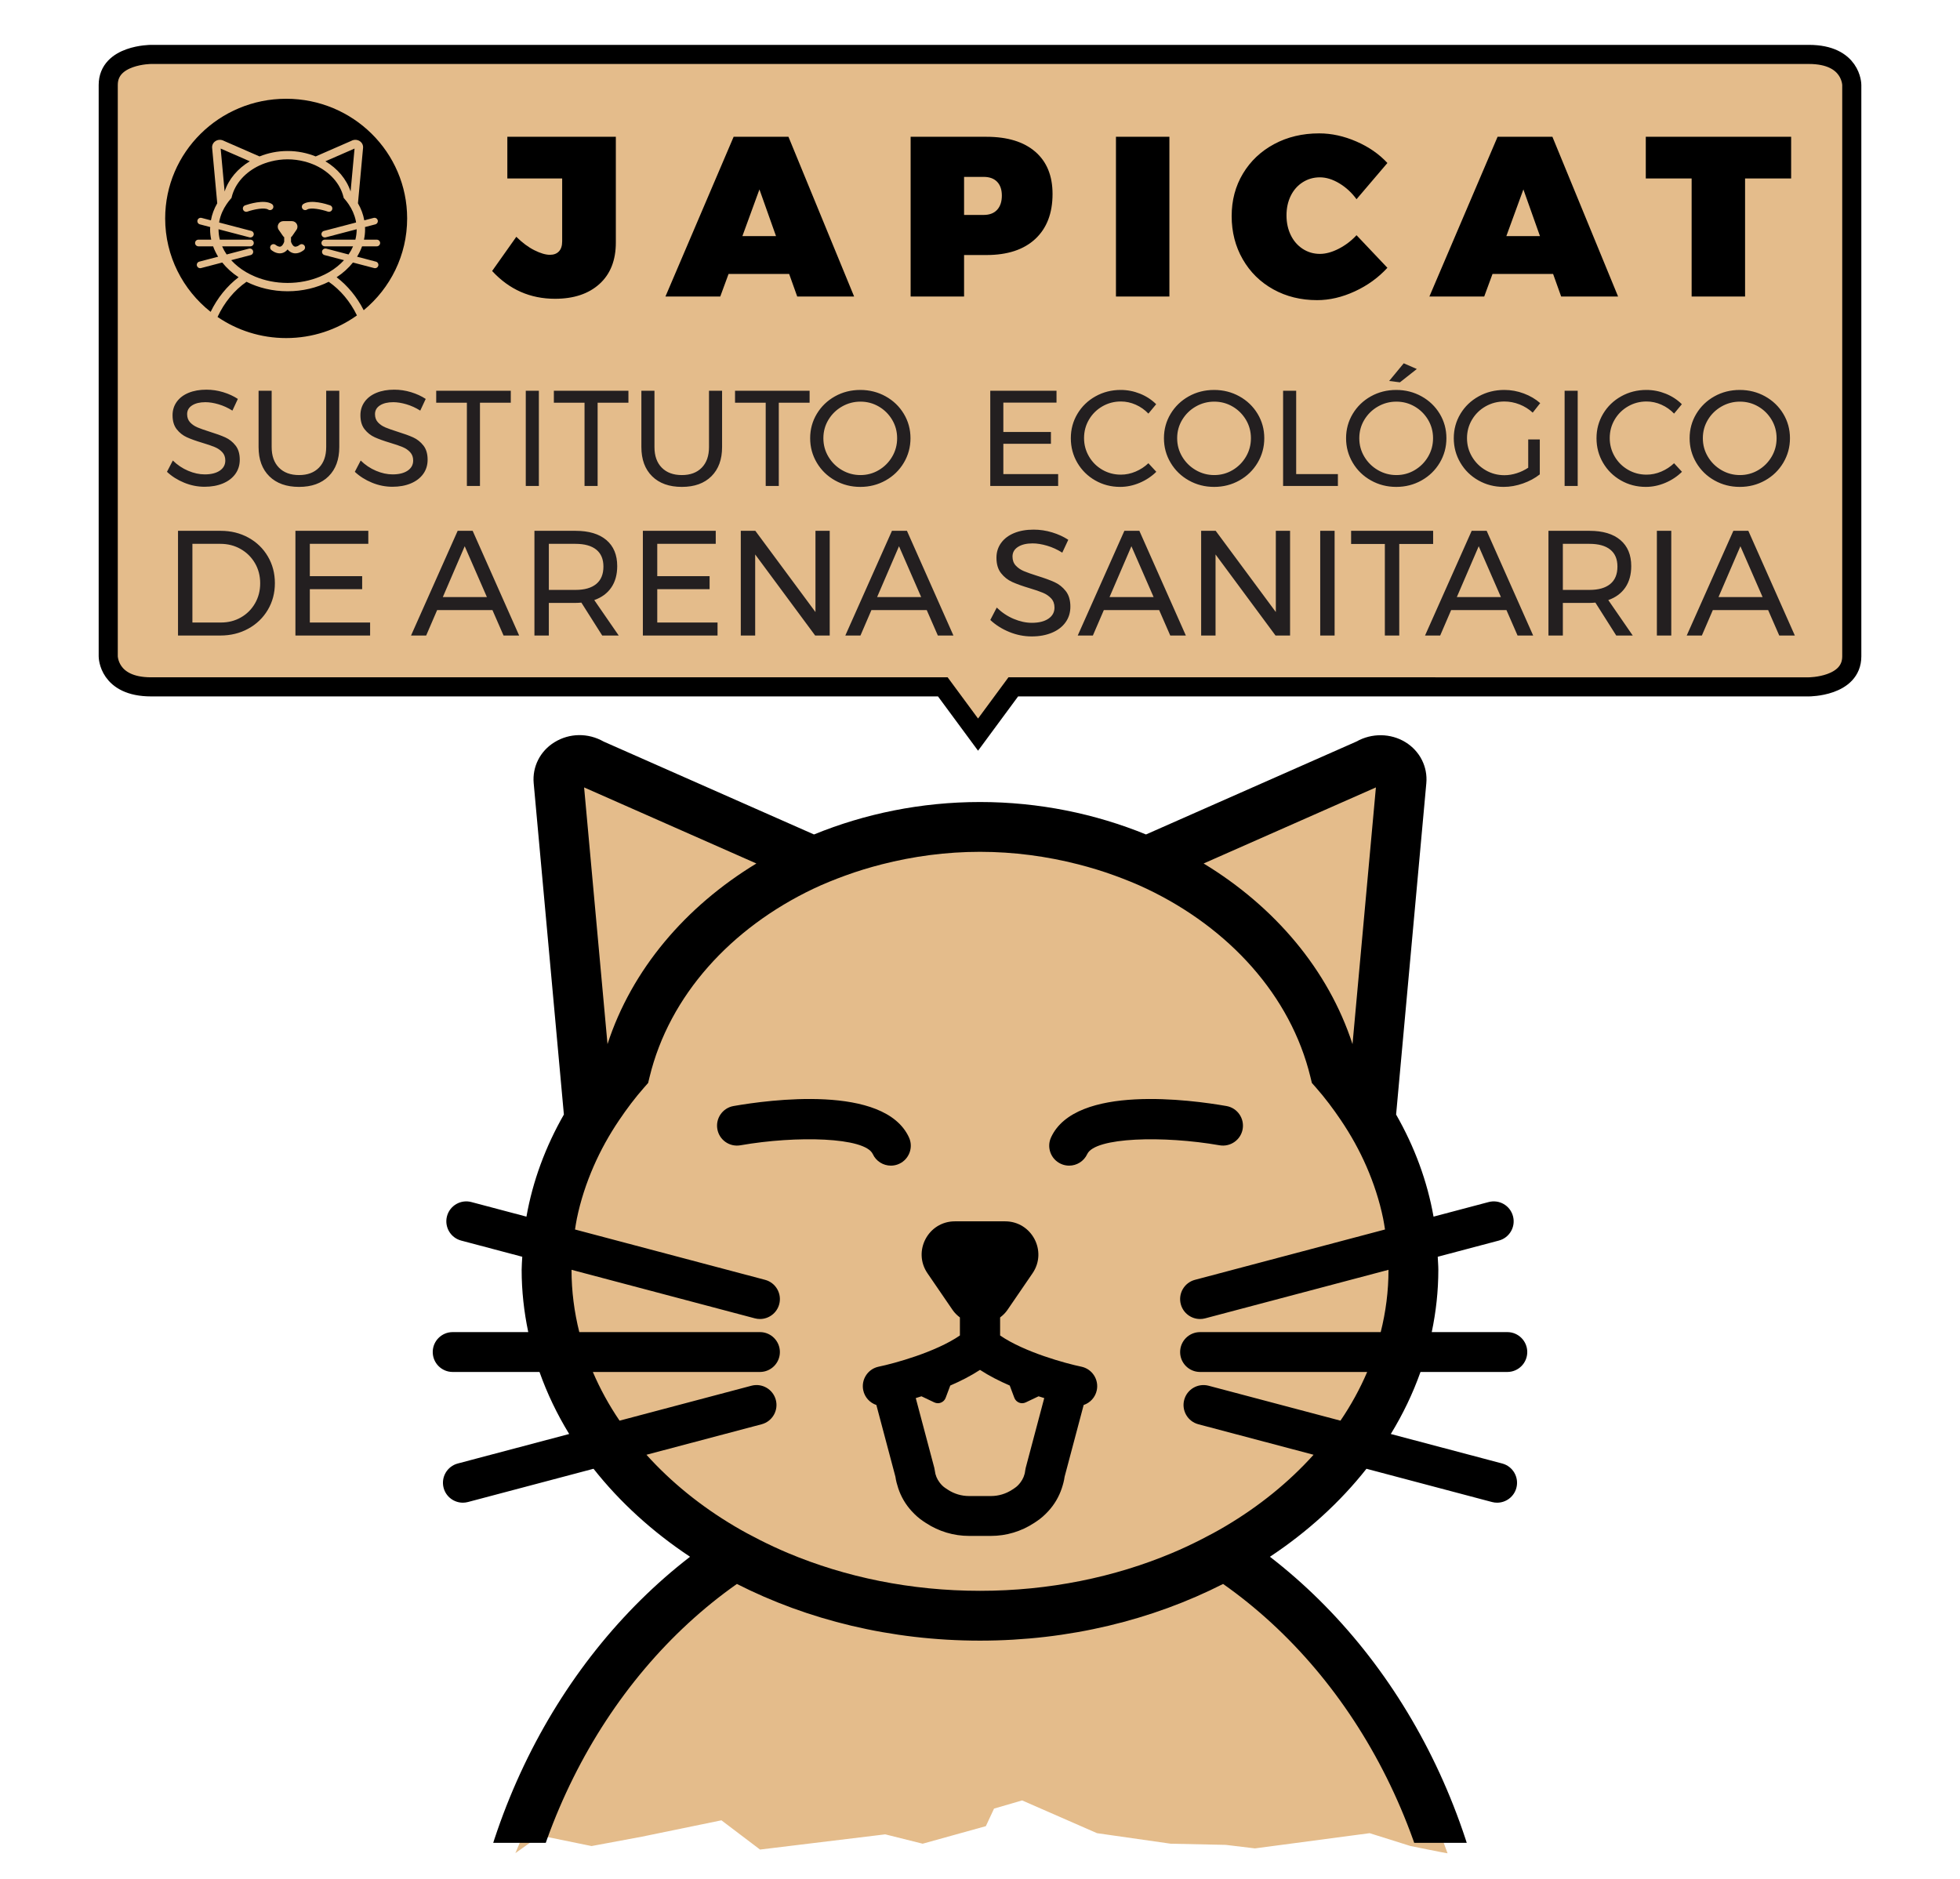 <?xml version="1.0" encoding="UTF-8"?> <!-- Generator: Adobe Illustrator 16.0.0, SVG Export Plug-In . SVG Version: 6.00 Build 0) --> <svg xmlns="http://www.w3.org/2000/svg" xmlns:xlink="http://www.w3.org/1999/xlink" version="1.1" id="Capa_1" x="0px" y="0px" width="615.537px" height="590.079px" viewBox="0 50.893 615.537 590.079" xml:space="preserve"> <g> <g> <g> <g> <g> <g> <defs> <rect id="SVGID_1_" x="80.116" y="50.893" width="455.307" height="585.685"></rect> </defs> <clipPath id="SVGID_2_"> <use xlink:href="#SVGID_1_" overflow="visible"></use> </clipPath> <polygon clip-path="url(#SVGID_2_)" fill="#E4BC8B" points="195.366,518.732 223.459,541.705 208.714,559.806 182.143,584.867 161.86,632.945 169.606,627.412 185.774,630.72 201.575,627.779 226.562,622.636 238.688,631.822 278.006,627.044 289.764,629.984 309.607,624.472 312.178,618.96 320.998,616.388 344.516,626.677 367.665,629.984 384.936,630.351 394.123,631.455 430.134,626.677 442.994,630.72 452.18,632.556 454.61,633 444.548,605.751 414.266,568.158 388.166,543.099 395.503,538.921 422.271,518.039 434.8,495.332 445.24,461.65 448.843,433.109 432.713,397.603 439.799,337.041 439.673,287.746 395.503,303.625 363.804,321.726 343.515,315.463 287.41,309.893 251.786,320.334 173.79,291.098 182.142,399 173.79,419.187 169.1,458.863 176.573,488.796 "></polygon> </g> </g> </g> </g> </g> <g> <g> <g> <g> <g> <defs> <rect id="SVGID_3_" x="85.452" y="57.757" width="444.635" height="571.957"></rect> </defs> <clipPath id="SVGID_4_"> <use xlink:href="#SVGID_3_" overflow="visible"></use> </clipPath> <path clip-path="url(#SVGID_4_)" d="M322.124,511.929c-0.081,0.309-0.137,0.621-0.173,0.939 c-0.146,1.35-0.681,2.582-1.471,3.633c-0.511,0.686-1.106,1.307-1.843,1.789l-0.763,0.504 c-1.988,1.303-4.294,1.992-6.665,1.992h-6.879c-2.37,0-4.674-0.689-6.649-1.982l-0.8-0.529 c-0.728-0.477-1.313-1.094-1.82-1.773c-0.79-1.051-1.325-2.287-1.472-3.641c-0.035-0.314-0.093-0.627-0.173-0.938 l-0.811-3.053l-5.01-18.855c0.583-0.178,1.172-0.359,1.787-0.559l4.04,1.922c0.353,0.164,0.735,0.254,1.118,0.254 c0.333,0,0.665-0.062,0.976-0.193c0.679-0.273,1.212-0.816,1.466-1.502l1.451-3.861c3.233-1.395,6.448-3.027,9.337-4.914 c2.886,1.887,6.102,3.518,9.334,4.914l1.45,3.861c0.259,0.684,0.792,1.229,1.466,1.502c0.313,0.131,0.646,0.193,0.977,0.193 c0.383,0,0.765-0.084,1.123-0.254l4.04-1.92c0.612,0.197,1.202,0.379,1.78,0.557l-5.006,18.855L322.124,511.929z M339.573,480.148c-4.797-0.99-17.832-4.531-25.49-9.793v-5.662c0.851-0.652,1.646-1.398,2.296-2.35l7.885-11.521 c4.739-6.922-0.221-16.32-8.609-16.32h-15.767c-8.389,0-13.348,9.398-8.609,16.32l7.885,11.521 c0.65,0.951,1.447,1.699,2.297,2.35v5.662c-7.655,5.262-20.692,8.803-25.497,9.793c-3.385,0.697-5.563,4.006-4.868,7.391 c0.464,2.258,2.093,3.961,4.127,4.65l4.934,18.574l1.051,3.963c0.167,1.242,0.498,2.441,0.883,3.611 c0.886,2.68,2.317,5.111,4.214,7.18c1.1,1.197,2.307,2.303,3.693,3.215l0.8,0.527c4.035,2.648,8.717,4.049,13.532,4.049h6.877 c4.818,0,9.496-1.398,13.56-4.062l0.759-0.506c1.396-0.916,2.609-2.023,3.712-3.225c1.898-2.07,3.334-4.502,4.219-7.178 c0.387-1.172,0.717-2.369,0.882-3.613l1.051-3.957l4.933-18.578c2.032-0.691,3.663-2.396,4.123-4.65 C345.144,484.154,342.962,480.845,339.573,480.148 M232.527,410.619c-3.422,0.598-6.651-1.682-7.245-5.086 c-0.598-3.4,1.676-6.646,5.081-7.244c10.962-1.924,47.343-6.914,55.093,9.834c1.45,3.133,0.084,6.854-3.05,8.307 c-0.853,0.396-1.748,0.58-2.625,0.58c-2.365,0-4.628-1.346-5.684-3.633C271.635,408.066,250.12,407.535,232.527,410.619 M383.013,410.619c-17.604-3.08-39.115-2.551-41.569,2.762c-1.062,2.285-3.32,3.629-5.684,3.629 c-0.884,0-1.775-0.184-2.623-0.58c-3.14-1.449-4.503-5.172-3.052-8.311c7.752-16.744,44.127-11.756,55.093-9.828 c3.4,0.596,5.674,3.842,5.078,7.246C389.66,408.939,386.39,411.205,383.013,410.619 M424.755,378.847 c-7.608-23.396-24.473-43.209-46.761-56.742l54.107-23.892L424.755,378.847z M190.788,378.839l-7.349-80.625l54.105,23.892 C215.26,335.638,198.396,355.445,190.788,378.839 M376.88,481.816h52.48c-2.272,5.309-5.073,10.424-8.388,15.293 l-41.42-10.973c-3.363-0.873-6.771,1.115-7.657,4.453c-0.883,3.336,1.104,6.766,4.446,7.65l36.183,9.582 c-7.691,8.543-17.008,16.119-27.628,22.416c-2.568,1.525-5.229,2.959-7.938,4.328c-2.887,1.459-5.84,2.84-8.872,4.117 c-17.993,7.566-38.523,11.871-60.317,11.871c-21.793,0-42.327-4.305-60.317-11.871c-3.036-1.277-5.988-2.658-8.872-4.117 c-2.714-1.369-5.372-2.803-7.94-4.328c-10.618-6.297-19.934-13.875-27.624-22.416l36.18-9.582 c3.34-0.887,5.334-4.314,4.448-7.65c-0.885-3.344-4.316-5.342-7.653-4.453l-41.42,10.975 c-3.315-4.871-6.115-9.986-8.388-15.295h52.479c3.454,0,6.259-2.803,6.259-6.258s-2.803-6.264-6.259-6.264h-56.735 c-1.589-6.33-2.441-12.873-2.441-19.564v-0.004l57.576,15.246c0.538,0.145,1.074,0.209,1.607,0.209 c2.767,0,5.302-1.855,6.046-4.652c0.884-3.342-1.107-6.771-4.449-7.652l-59.688-15.812c0.188-1.158,0.356-2.318,0.592-3.471 c1.152-5.582,2.938-11.051,5.264-16.383c2.175-4.986,4.859-9.838,8.03-14.525c2.359-3.49,4.908-6.914,7.806-10.199 l1.275-1.449l0.456-1.883c6.208-25.6,25.582-46.816,51.484-59.135c3.229-1.535,6.595-2.881,10.016-4.131 c3.705-1.354,7.521-2.516,11.414-3.514c9.823-2.515,20.175-3.933,30.856-3.933s21.031,1.422,30.858,3.935 c3.896,0.998,7.704,2.158,11.409,3.512c3.424,1.252,6.784,2.596,10.016,4.135c25.905,12.312,45.271,33.531,51.481,59.131 l0.458,1.883l1.279,1.449c2.894,3.283,5.438,6.705,7.798,10.191c3.175,4.693,5.863,9.547,8.04,14.541 c2.32,5.328,4.11,10.795,5.257,16.377c0.237,1.148,0.406,2.312,0.594,3.469l-59.689,15.811 c-3.34,0.883-5.335,4.312-4.446,7.654c0.744,2.797,3.274,4.652,6.048,4.652c0.527,0,1.067-0.064,1.61-0.209l57.573-15.246 v0.004c0,6.691-0.854,13.232-2.445,19.564h-56.733c-3.457,0-6.261,2.805-6.261,6.264 C370.622,479.015,373.422,481.816,376.88,481.816 M473.376,481.816c3.457,0,6.259-2.803,6.259-6.258s-2.8-6.264-6.259-6.264 h-23.738c1.336-6.361,2.069-12.898,2.069-19.566c0-1.369-0.132-2.729-0.188-4.098l19.193-5.084 c3.338-0.883,5.333-4.312,4.443-7.646c-0.882-3.344-4.292-5.34-7.657-4.451l-17.297,4.58 c-1.97-11.137-5.945-21.898-11.757-32.068l9.49-104.066c0.468-5.168-2.033-10.1-6.531-12.873 c-4.641-2.865-10.619-2.924-15.417-0.215l-66.088,29.184c-15.934-6.516-33.636-10.191-52.131-10.191 c-18.497,0-36.2,3.676-52.134,10.191l-66.074-29.182c-4.854-2.76-10.703-2.695-15.42,0.209 c-4.501,2.766-7.004,7.701-6.534,12.875l9.483,104.066c-5.811,10.168-9.788,20.932-11.757,32.07l-17.299-4.582 c-3.328-0.885-6.766,1.105-7.654,4.449c-0.881,3.336,1.108,6.768,4.45,7.65l19.189,5.084c-0.06,1.365-0.193,2.725-0.193,4.098 c0,6.668,0.735,13.201,2.074,19.566h-23.736c-3.456,0-6.262,2.803-6.262,6.262c0,3.453,2.804,6.26,6.262,6.26h27.269 c2.398,6.764,5.519,13.277,9.32,19.482l-34.987,9.268c-3.34,0.883-5.333,4.314-4.447,7.656 c0.74,2.799,3.274,4.652,6.045,4.652c0.533,0,1.071-0.066,1.604-0.211l39.432-10.443 c8.254,10.459,18.488,19.799,30.312,27.637c-43.297,33.428-71.812,89.973-71.812,153.973c0,4.32,3.502,7.822,7.824,7.822 c4.32,0,7.821-3.504,7.821-7.822c0-61.535,28.418-115.549,70.879-145.432c22.144,11.262,48.311,17.805,76.345,17.805 c28.031,0,54.196-6.539,76.346-17.805c42.462,29.883,70.876,83.896,70.876,145.432l0,0c0,4.32,3.506,7.822,7.824,7.822 s7.821-3.504,7.821-7.822c0-63.996-28.516-120.545-71.813-153.973c11.824-7.838,22.059-17.174,30.312-27.635l39.428,10.443 c0.54,0.145,1.08,0.211,1.61,0.211c2.769,0,5.303-1.854,6.047-4.654c0.884-3.34-1.106-6.771-4.447-7.656l-34.991-9.268 c3.803-6.205,6.924-12.721,9.323-19.482H473.376L473.376,481.816z"></path> </g> </g> </g> </g> </g> <g> <g> <g> <g> <g> <defs> <rect id="SVGID_5_" x="-2" width="619.536" height="796.941"></rect> </defs> <clipPath id="SVGID_6_"> <use xlink:href="#SVGID_5_" overflow="visible"></use> </clipPath> <path clip-path="url(#SVGID_6_)" fill="#E4BC8B" d="M581.552,257.034V77.585c0,0,0-9.599-13.471-9.599H47.455 c0,0-13.465,0-13.465,9.599v179.45c0,0,0,9.596,13.465,9.596h248.636l11.064,15.003l11.067-15.003H568.08 C568.081,266.631,581.552,266.631,581.552,257.034"></path> </g> </g> </g> </g> </g> <g> <g> <g> <g> <g> <defs> <rect id="SVGID_7_" x="-2" width="619.536" height="796.941"></rect> </defs> <clipPath id="SVGID_8_"> <use xlink:href="#SVGID_7_" overflow="visible"></use> </clipPath> <path clip-path="url(#SVGID_8_)" fill="none" stroke="#000000" stroke-width="6" d="M581.552,257.034V77.585 c0,0,0-9.599-13.471-9.599H47.455c0,0-13.465,0-13.465,9.599v179.45c0,0,0,9.596,13.465,9.596h248.636l11.064,15.003 l11.067-15.003H568.08C568.081,266.631,581.552,266.631,581.552,257.034z"></path> </g> </g> </g> </g> </g> </g> <g> <defs> <rect id="SVGID_9_" x="51.872" y="81.911" width="511.794" height="168.878"></rect> </defs> <clipPath id="SVGID_10_"> <use xlink:href="#SVGID_9_" overflow="visible"></use> </clipPath> <path clip-path="url(#SVGID_10_)" d="M516.859,106.953h14.399v37.068h16.783v-37.068h14.467V93.857h-45.649V106.953z M478.418,110.388l5.21,14.669h-10.563L478.418,110.388z M508.156,144.021l-20.621-50.164h-17.219l-21.414,50.164h17.219 l2.604-7.083h19.027l2.53,7.083H508.156z M426.017,113.465l9.694-11.377c-2.604-2.815-5.858-5.069-9.766-6.763 s-7.79-2.54-11.647-2.54c-5.258,0-9.974,1.122-14.146,3.361c-4.171,2.245-7.438,5.333-9.802,9.268 c-2.363,3.935-3.546,8.386-3.546,13.347c0,5.007,1.159,9.528,3.474,13.559c2.314,4.033,5.509,7.18,9.586,9.447 c4.077,2.266,8.668,3.398,13.782,3.398c3.906,0,7.85-0.921,11.829-2.756c3.979-1.833,7.391-4.304,10.236-7.405l-9.694-10.233 c-1.64,1.764-3.508,3.184-5.606,4.258s-4.063,1.61-5.896,1.61c-1.98,0-3.775-0.526-5.392-1.573c-1.615-1.052-2.87-2.494-3.761-4.33 c-0.894-1.837-1.339-3.902-1.339-6.191c0-2.289,0.445-4.34,1.339-6.154c0.891-1.812,2.146-3.23,3.761-4.258 c1.616-1.024,3.411-1.539,5.392-1.539c1.977,0,4.014,0.633,6.113,1.896C422.725,109.755,424.521,111.414,426.017,113.465 M350.466,144.021h16.784V93.857h-16.784V144.021z M308.917,118.402h-6.15v-11.95h6.15c1.833,0,3.241,0.515,4.231,1.54 c0.988,1.026,1.482,2.468,1.482,4.33c0,1.908-0.494,3.398-1.482,4.472C312.158,117.865,310.75,118.402,308.917,118.402 M309.784,93.857h-23.802v50.164h16.785v-13.026h7.018c6.607,0,11.72-1.68,15.337-5.043c3.617-3.365,5.428-8.074,5.428-14.134 c0-5.723-1.811-10.148-5.428-13.273C321.504,95.421,316.391,93.857,309.784,93.857 M238.5,110.388l5.209,14.669h-10.563 L238.5,110.388z M268.234,144.021l-20.619-50.164h-17.218l-21.414,50.164h17.216l2.605-7.083h19.029l2.531,7.083H268.234z M193.405,127.061V93.857H159.33v13.096h17.219v19.752c0,1.381-0.338,2.431-1.015,3.145c-0.674,0.718-1.615,1.076-2.821,1.076 c-1.35,0-2.979-0.478-4.883-1.432c-1.906-0.954-3.798-2.361-5.68-4.223l-7.596,10.735c5.354,5.82,11.937,8.731,19.75,8.731 c5.884,0,10.538-1.551,13.963-4.652C191.691,136.984,193.405,132.643,193.405,127.061"></path> <path clip-path="url(#SVGID_10_)" d="M68.322,150.445c6.124,4.181,13.544,6.632,21.546,6.632c8.304,0,15.979-2.644,22.23-7.114 c-2.104-4.339-5.166-7.989-8.865-10.564c-3.744,1.883-8.17,2.977-12.91,2.977c-4.74,0-9.166-1.094-12.91-2.977 C73.579,142.068,70.431,145.898,68.322,150.445 M96.434,116.714c-0.489,0.317-1.145,0.185-1.466-0.301 c-0.321-0.483-0.186-1.131,0.303-1.448c2.393-1.555,7.412,0.08,8.396,0.422c0.552,0.19,0.84,0.79,0.646,1.334 c-0.153,0.43-0.562,0.699-0.997,0.699c-0.117,0-0.236-0.019-0.352-0.059C100.93,116.653,97.558,115.983,96.434,116.714 M91.392,125.397v1.458c0.317,0.841,0.72,1.371,1.15,1.489c0.559,0.155,1.294-0.327,1.505-0.507 c0.443-0.376,1.111-0.331,1.49,0.105c0.384,0.434,0.342,1.086-0.094,1.468c-0.142,0.125-1.256,1.059-2.66,1.059 c-0.253,0-0.518-0.031-0.784-0.102c-0.649-0.173-1.207-0.555-1.677-1.129c-0.47,0.574-1.028,0.956-1.678,1.129 c-0.269,0.07-0.53,0.102-0.784,0.102c-1.403,0-2.518-0.934-2.661-1.059c-0.438-0.383-0.478-1.044-0.091-1.478 c0.384-0.432,1.051-0.474,1.489-0.094c0.212,0.179,0.943,0.659,1.505,0.506c0.429-0.118,0.834-0.647,1.151-1.489v-1.458 c-0.144-0.109-0.278-0.234-0.388-0.391l-1.332-1.926c-0.802-1.159,0.036-2.732,1.455-2.732h2.667c1.419,0,2.255,1.573,1.455,2.732 l-1.332,1.926C91.67,125.163,91.536,125.288,91.392,125.397 M85.678,116.413c-0.321,0.483-0.979,0.618-1.466,0.301 c-1.13-0.732-4.499-0.063-6.528,0.646c-0.117,0.042-0.236,0.061-0.354,0.061c-0.436,0-0.845-0.27-0.998-0.699 c-0.194-0.544,0.095-1.144,0.646-1.334c0.982-0.343,6.005-1.978,8.395-0.422C85.864,115.282,85.999,115.93,85.678,116.413 M101.166,129.729c0.151-0.557,0.73-0.891,1.296-0.744l7.003,1.836c0.561-0.815,1.036-1.67,1.418-2.557h-8.874 c-0.584,0-1.058-0.468-1.058-1.048c0-0.577,0.474-1.046,1.058-1.046h9.595c0.267-1.059,0.413-2.153,0.413-3.274l0,0l-9.736,2.551 c-0.091,0.024-0.184,0.033-0.272,0.033c-0.469,0-0.897-0.31-1.022-0.778c-0.151-0.559,0.187-1.131,0.752-1.28l10.092-2.642 c-0.031-0.196-0.06-0.39-0.1-0.583c-0.194-0.934-0.497-1.847-0.89-2.74c-0.368-0.833-0.822-1.647-1.357-2.431 c-0.4-0.583-0.831-1.155-1.321-1.705l-0.215-0.242l-0.077-0.313c-1.051-4.284-4.326-7.833-8.708-9.892 c-0.545-0.256-1.114-0.481-1.692-0.692c-0.626-0.227-1.271-0.419-1.931-0.586c-1.66-0.421-3.411-0.659-5.217-0.659 s-3.558,0.238-5.218,0.659c-0.659,0.167-1.303,0.359-1.931,0.586c-0.578,0.21-1.146,0.436-1.692,0.692 c-4.382,2.059-7.658,5.608-8.707,9.892l-0.078,0.313l-0.217,0.244c-0.489,0.548-0.92,1.122-1.318,1.703 c-0.537,0.786-0.99,1.598-1.358,2.431c-0.393,0.893-0.695,1.806-0.889,2.74c-0.04,0.193-0.07,0.387-0.101,0.583l10.093,2.642 c0.564,0.149,0.901,0.721,0.752,1.28c-0.125,0.468-0.554,0.778-1.022,0.778c-0.09,0-0.182-0.009-0.272-0.033l-9.736-2.551 c0,1.122,0.143,2.215,0.413,3.274h9.593c0.586,0,1.06,0.469,1.06,1.046c0,0.58-0.474,1.048-1.06,1.048h-8.873 c0.383,0.887,0.857,1.742,1.417,2.557l7.006-1.836c0.563-0.147,1.143,0.185,1.294,0.744c0.149,0.559-0.188,1.133-0.754,1.282 l-6.118,1.601c1.302,1.43,2.877,2.695,4.671,3.75c0.435,0.254,0.887,0.494,1.346,0.723c0.487,0.243,0.986,0.476,1.498,0.688 c3.043,1.266,6.515,1.987,10.201,1.987c3.685,0,7.158-0.721,10.199-1.987c0.514-0.212,1.013-0.445,1.5-0.688 c0.459-0.229,0.909-0.469,1.343-0.723c1.797-1.055,3.372-2.321,4.672-3.75l-6.119-1.601 C101.353,130.861,101.017,130.288,101.166,129.729 M110.103,111.04l1.244-13.485l-9.148,3.996 C105.966,103.813,108.817,107.126,110.103,111.04 M78.449,101.55l-9.15-3.996l1.243,13.485 C71.828,107.126,74.68,103.813,78.449,101.55 M127.864,119.494c0-20.757-17.011-37.581-37.996-37.581 c-20.985,0-37.996,16.824-37.996,37.581c0,11.88,5.579,22.466,14.279,29.352c2.119-4.365,5.136-8.099,8.774-10.875 c-2-1.312-3.731-2.874-5.127-4.623l-6.666,1.747c-0.09,0.024-0.182,0.035-0.272,0.035c-0.469,0-0.897-0.31-1.022-0.778 c-0.149-0.559,0.187-1.133,0.752-1.28l5.916-1.55c-0.642-1.037-1.17-2.127-1.577-3.258H62.32c-0.586,0-1.06-0.468-1.06-1.048 c0-0.577,0.474-1.046,1.06-1.046h4.014c-0.226-1.066-0.352-2.157-0.352-3.274c0-0.227,0.023-0.456,0.033-0.685l-3.243-0.85 c-0.567-0.147-0.903-0.722-0.754-1.28c0.148-0.559,0.73-0.893,1.293-0.744l2.927,0.766c0.332-1.863,1.004-3.664,1.987-5.363 l-1.604-17.405c-0.079-0.865,0.343-1.691,1.105-2.154c0.786-0.48,1.795-0.489,2.606-0.035l11.174,4.881 c2.695-1.09,5.687-1.704,8.816-1.704c3.128,0,6.12,0.614,8.816,1.704l11.174-4.881c0.81-0.454,1.821-0.443,2.604,0.033 c0.763,0.465,1.185,1.291,1.105,2.156l-1.603,17.405c0.982,1.699,1.655,3.5,1.988,5.363l2.924-0.766 c0.571-0.147,1.145,0.187,1.296,0.744c0.149,0.559-0.188,1.133-0.754,1.28l-3.246,0.85c0.012,0.229,0.032,0.458,0.032,0.685 c0,1.118-0.123,2.208-0.35,3.274h4.014c0.585,0,1.058,0.469,1.058,1.046c0,0.58-0.473,1.048-1.058,1.048h-4.611 c-0.406,1.131-0.933,2.219-1.576,3.256l5.917,1.552c0.564,0.147,0.9,0.721,0.752,1.28c-0.127,0.468-0.554,0.778-1.022,0.778 c-0.091,0-0.182-0.011-0.272-0.035l-6.669-1.747c-1.394,1.749-3.126,3.311-5.125,4.623c3.491,2.666,6.404,6.219,8.508,10.36 C122.561,141.437,127.864,131.079,127.864,119.494"></path> <path clip-path="url(#SVGID_10_)" fill="#231F20" d="M546.573,222.458l6.97,15.974h-13.847L546.573,222.458z M563.667,250.506 l-14.6-32.886h-4.708l-14.646,32.886h4.756l3.438-7.986h17.377l3.487,7.986H563.667z M520.342,250.506h4.52V217.62h-4.52V250.506z M490.813,236.176v-14.468h8.384c2.824,0,4.988,0.601,6.498,1.806c1.507,1.208,2.261,2.984,2.261,5.333 c0,2.413-0.754,4.237-2.261,5.475c-1.51,1.238-3.674,1.854-6.498,1.854H490.813z M512.76,250.506l-7.678-11.135 c2.324-0.813,4.104-2.129,5.347-3.946c1.239-1.815,1.859-4.057,1.859-6.718c0-3.54-1.139-6.272-3.413-8.198 c-2.276-1.926-5.505-2.889-9.678-2.889h-12.905v32.886h4.521v-10.242h8.384c0.469,0,1.081-0.029,1.834-0.094l6.549,10.336H512.76z M464.392,222.458l6.972,15.974h-13.847L464.392,222.458z M481.488,250.506l-14.6-32.886h-4.71l-14.646,32.886h4.756l3.438-7.986 h17.378l3.484,7.986H481.488z M424.315,221.754h10.597v28.752h4.521v-28.752h10.642v-4.134h-25.76V221.754z M414.613,250.506h4.521 V217.62h-4.521V250.506z M400.674,243.131l-18.885-25.511h-4.569v32.886h4.522v-25.463l18.838,25.463h4.567V217.62h-4.474V243.131z M355.32,222.458l6.971,15.974h-13.845L355.32,222.458z M372.416,250.506l-14.599-32.886h-4.709l-14.647,32.886h4.756l3.439-7.986 h17.378l3.485,7.986H372.416z M333.609,224.479l1.884-4.042c-1.476-0.969-3.162-1.745-5.062-2.325 c-1.9-0.577-3.838-0.869-5.816-0.869c-2.324,0-4.363,0.36-6.122,1.081s-3.124,1.754-4.098,3.101c-0.973,1.347-1.46,2.896-1.46,4.65 c0,2.003,0.479,3.618,1.438,4.841c0.958,1.219,2.127,2.144,3.508,2.771c1.381,0.627,3.172,1.267,5.369,1.926 c1.79,0.533,3.211,1.018,4.263,1.457c1.051,0.438,1.922,1.033,2.613,1.784c0.69,0.752,1.037,1.708,1.037,2.867 c0,1.47-0.637,2.638-1.909,3.5c-1.271,0.861-3.007,1.293-5.203,1.293c-1.854,0-3.759-0.417-5.722-1.245 c-1.963-0.83-3.729-2.015-5.3-3.547l-2.024,3.898c1.664,1.566,3.642,2.819,5.936,3.76c2.291,0.939,4.646,1.409,7.062,1.409 c2.387,0,4.498-0.384,6.334-1.151c1.839-0.765,3.267-1.855,4.286-3.265c1.021-1.409,1.53-3.055,1.53-4.933 c0-2.037-0.487-3.671-1.458-4.909c-0.975-1.238-2.151-2.169-3.532-2.796c-1.383-0.627-3.188-1.284-5.417-1.974 c-1.79-0.562-3.187-1.055-4.19-1.479c-1.006-0.422-1.854-1.001-2.543-1.738c-0.691-0.736-1.037-1.684-1.037-2.843 c0-1.284,0.572-2.294,1.719-3.029c1.147-0.738,2.677-1.105,4.592-1.105c1.381,0,2.896,0.243,4.546,0.729 C330.478,222.78,332.072,223.506,333.609,224.479 M282.33,222.458l6.969,15.974h-13.845L282.33,222.458z M299.424,250.506 l-14.598-32.886h-4.709l-14.647,32.886h4.757l3.438-7.986h17.378l3.486,7.986H299.424z M256.097,243.131l-18.885-25.511h-4.567 v32.886h4.52v-25.463l18.838,25.463h4.569V217.62h-4.475V243.131z M201.891,250.506h23.452v-4.088h-18.932v-10.477h16.437v-4.088 h-16.437v-10.146h18.367v-4.088h-22.888V250.506z M172.363,236.176v-14.468h8.383c2.826,0,4.993,0.601,6.5,1.806 c1.505,1.208,2.259,2.984,2.259,5.333c0,2.413-0.753,4.237-2.259,5.475c-1.507,1.238-3.674,1.854-6.5,1.854H172.363z M194.309,250.506l-7.678-11.135c2.323-0.813,4.105-2.129,5.346-3.946c1.24-1.815,1.861-4.057,1.861-6.718 c0-3.54-1.139-6.272-3.416-8.198s-5.503-2.889-9.678-2.889h-12.904v32.886h4.521v-10.242h8.383c0.47,0,1.082-0.029,1.836-0.094 l6.547,10.336H194.309z M145.942,222.458l6.972,15.974h-13.847L145.942,222.458z M163.038,250.506l-14.6-32.886h-4.709 l-14.646,32.886h4.756l3.438-7.986h17.377l3.485,7.986H163.038z M92.778,250.506h23.454v-4.088H97.301v-10.477h16.436v-4.088 H97.301v-10.146h18.366v-4.088H92.778V250.506z M69.42,246.418h-8.995v-24.71h8.806c2.323,0,4.436,0.539,6.334,1.62 c1.901,1.081,3.399,2.561,4.498,4.44c1.099,1.878,1.648,3.992,1.648,6.342c0,2.319-0.542,4.416-1.625,6.294 c-1.083,1.88-2.56,3.354-4.427,4.417C73.791,245.887,71.711,246.418,69.42,246.418 M69.325,217.62H55.904v32.886h13.279 c3.234,0,6.154-0.712,8.76-2.138c2.607-1.424,4.654-3.389,6.147-5.896c1.491-2.505,2.237-5.309,2.237-8.408 c0-3.103-0.739-5.903-2.215-8.41c-1.475-2.505-3.508-4.472-6.098-5.896C75.425,218.332,72.527,217.62,69.325,217.62"></path> <path clip-path="url(#SVGID_10_)" fill="#231F20" d="M546.422,177.044c2.085,0,4.004,0.511,5.76,1.537 c1.753,1.024,3.154,2.413,4.195,4.164c1.044,1.751,1.561,3.683,1.561,5.789c0,2.108-0.517,4.042-1.561,5.809 c-1.041,1.766-2.442,3.167-4.195,4.206c-1.756,1.039-3.675,1.559-5.76,1.559c-2.084,0-4.018-0.521-5.8-1.559 c-1.785-1.039-3.206-2.44-4.261-4.206c-1.056-1.767-1.583-3.701-1.583-5.809c0-2.106,0.527-4.038,1.583-5.789 c1.055-1.75,2.476-3.14,4.261-4.164C542.404,177.556,544.338,177.044,546.422,177.044 M546.378,173.37 c-2.911,0-5.563,0.672-7.962,2.009c-2.398,1.339-4.295,3.167-5.692,5.486c-1.398,2.322-2.1,4.877-2.1,7.668 c0,2.789,0.701,5.359,2.1,7.709c1.397,2.351,3.302,4.201,5.715,5.551c2.409,1.352,5.058,2.029,7.939,2.029 c2.886,0,5.53-0.677,7.943-2.029c2.413-1.351,4.317-3.201,5.716-5.551c1.397-2.35,2.099-4.92,2.099-7.709 c0-2.791-0.701-5.346-2.099-7.668c-1.398-2.319-3.303-4.147-5.716-5.486C551.908,174.042,549.263,173.37,546.378,173.37 M525.742,180.802l2.443-2.948c-1.428-1.422-3.119-2.525-5.074-3.31c-1.956-0.782-3.976-1.175-6.059-1.175 c-2.883,0-5.523,0.672-7.919,2.009c-2.398,1.339-4.289,3.167-5.675,5.486c-1.384,2.322-2.075,4.877-2.075,7.668 c0,2.819,0.685,5.396,2.055,7.729c1.371,2.335,3.237,4.18,5.61,5.531c2.368,1.352,4.977,2.029,7.832,2.029 c2.056,0,4.081-0.418,6.081-1.26c1.996-0.839,3.751-2,5.264-3.479l-2.483-2.692c-1.168,1.111-2.511,1.985-4.023,2.627 c-1.513,0.641-3.056,0.959-4.623,0.959c-2.114,0-4.053-0.511-5.822-1.537c-1.771-1.024-3.17-2.42-4.197-4.186 c-1.027-1.766-1.54-3.686-1.54-5.767c0-2.106,0.513-4.034,1.54-5.785c1.027-1.752,2.426-3.14,4.197-4.166 c1.77-1.025,3.708-1.538,5.822-1.538c1.6,0,3.154,0.333,4.667,1.003C523.275,178.673,524.601,179.605,525.742,180.802 M491.365,203.524h4.111v-29.897h-4.111V203.524z M479.934,197.8c-1.114,0.742-2.318,1.319-3.619,1.73 c-1.299,0.415-2.575,0.62-3.83,0.62c-2.144,0-4.11-0.518-5.91-1.557c-1.797-1.042-3.225-2.452-4.28-4.23 c-1.057-1.78-1.584-3.721-1.584-5.83c0-2.106,0.52-4.044,1.562-5.809c1.044-1.766,2.461-3.16,4.259-4.186 c1.799-1.025,3.77-1.538,5.909-1.538c1.627,0,3.217,0.306,4.774,0.918c1.553,0.614,2.933,1.474,4.132,2.584l2.354-2.99 c-1.455-1.282-3.174-2.291-5.157-3.033c-1.985-0.74-4.019-1.111-6.103-1.111c-2.938,0-5.623,0.672-8.049,2.009 c-2.426,1.339-4.339,3.167-5.737,5.486c-1.396,2.322-2.098,4.877-2.098,7.668c0,2.789,0.692,5.359,2.077,7.709 c1.384,2.351,3.276,4.201,5.673,5.551c2.396,1.352,5.036,2.029,7.92,2.029c1.998,0,4.011-0.356,6.036-1.068 c2.027-0.712,3.796-1.666,5.309-2.861v-10.976h-3.638V197.8z M436.261,170.551l3.384,0.428l5.309-4.186L440.844,165 L436.261,170.551z M438.535,177.044c2.08,0,4.003,0.511,5.755,1.537c1.757,1.024,3.155,2.413,4.197,4.164 c1.04,1.751,1.562,3.683,1.562,5.789c0,2.108-0.522,4.042-1.562,5.809c-1.042,1.766-2.44,3.167-4.197,4.206 c-1.752,1.039-3.675,1.559-5.755,1.559c-2.087,0-4.019-0.521-5.804-1.559c-1.784-1.039-3.205-2.44-4.262-4.206 c-1.056-1.767-1.583-3.701-1.583-5.809c0-2.106,0.527-4.038,1.583-5.789c1.057-1.75,2.478-3.14,4.262-4.164 C434.516,177.556,436.448,177.044,438.535,177.044 M438.49,173.37c-2.911,0-5.565,0.672-7.966,2.009 c-2.396,1.339-4.294,3.167-5.692,5.486c-1.398,2.322-2.1,4.877-2.1,7.668c0,2.789,0.701,5.359,2.1,7.709 c1.398,2.351,3.306,4.201,5.717,5.551c2.411,1.352,5.059,2.029,7.941,2.029c2.882,0,5.529-0.677,7.941-2.029 c2.412-1.351,4.315-3.201,5.718-5.551c1.396-2.35,2.095-4.92,2.095-7.709c0-2.791-0.698-5.346-2.095-7.668 c-1.402-2.319-3.306-4.147-5.718-5.486C444.019,174.042,441.372,173.37,438.49,173.37 M402.956,203.524h17.21v-3.715h-13.102 v-26.183h-4.108V203.524z M381.334,177.044c2.083,0,4.003,0.511,5.76,1.537c1.754,1.024,3.152,2.413,4.195,4.164 c1.041,1.751,1.562,3.683,1.562,5.789c0,2.108-0.521,4.042-1.562,5.809c-1.043,1.766-2.441,3.167-4.195,4.206 c-1.757,1.039-3.677,1.559-5.76,1.559c-2.084,0-4.019-0.521-5.802-1.559c-1.782-1.039-3.203-2.44-4.259-4.206 c-1.057-1.767-1.586-3.701-1.586-5.809c0-2.106,0.529-4.038,1.586-5.789c1.056-1.75,2.477-3.14,4.259-4.164 C377.315,177.556,379.25,177.044,381.334,177.044 M381.292,173.37c-2.913,0-5.566,0.672-7.964,2.009 c-2.397,1.339-4.296,3.167-5.693,5.486c-1.399,2.322-2.099,4.877-2.099,7.668c0,2.789,0.699,5.359,2.099,7.709 c1.397,2.351,3.302,4.201,5.714,5.551c2.413,1.352,5.06,2.029,7.943,2.029s5.529-0.677,7.941-2.029 c2.41-1.351,4.317-3.201,5.716-5.551c1.398-2.35,2.098-4.92,2.098-7.709c0-2.791-0.699-5.346-2.098-7.668 c-1.398-2.319-3.306-4.147-5.716-5.486C386.821,174.042,384.176,173.37,381.292,173.37 M360.654,180.802l2.441-2.948 c-1.428-1.422-3.119-2.525-5.074-3.31c-1.955-0.782-3.975-1.175-6.059-1.175c-2.882,0-5.521,0.672-7.918,2.009 c-2.399,1.339-4.29,3.167-5.675,5.486c-1.386,2.322-2.076,4.877-2.076,7.668c0,2.819,0.686,5.396,2.055,7.729 c1.37,2.335,3.239,4.18,5.609,5.531c2.368,1.352,4.98,2.029,7.836,2.029c2.055,0,4.079-0.418,6.078-1.26 c1.999-0.839,3.754-2,5.267-3.479l-2.484-2.692c-1.169,1.111-2.51,1.985-4.022,2.627c-1.514,0.641-3.056,0.959-4.625,0.959 c-2.112,0-4.054-0.511-5.822-1.537c-1.771-1.024-3.168-2.42-4.195-4.186c-1.027-1.766-1.542-3.686-1.542-5.767 c0-2.106,0.515-4.034,1.542-5.785c1.027-1.752,2.425-3.14,4.195-4.166c1.769-1.025,3.71-1.538,5.822-1.538 c1.599,0,3.152,0.333,4.668,1.003C358.185,178.673,359.513,179.605,360.654,180.802 M310.992,203.524h21.319v-3.715H315.1v-9.525 h14.942v-3.715H315.1v-9.226h16.697v-3.717h-20.806V203.524z M270.226,177.044c2.084,0,4.003,0.511,5.758,1.537 c1.755,1.024,3.155,2.413,4.196,4.164c1.043,1.751,1.564,3.683,1.564,5.789c0,2.108-0.521,4.042-1.564,5.809 c-1.041,1.766-2.44,3.167-4.196,4.206c-1.754,1.039-3.674,1.559-5.758,1.559c-2.083,0-4.018-0.521-5.801-1.559 c-1.786-1.039-3.206-2.44-4.26-4.206c-1.057-1.767-1.584-3.701-1.584-5.809c0-2.106,0.527-4.038,1.584-5.789 c1.054-1.75,2.475-3.14,4.26-4.164C266.209,177.556,268.143,177.044,270.226,177.044 M270.183,173.37 c-2.911,0-5.565,0.672-7.962,2.009c-2.399,1.339-4.297,3.167-5.696,5.486c-1.398,2.322-2.097,4.877-2.097,7.668 c0,2.789,0.698,5.359,2.097,7.709c1.398,2.351,3.304,4.201,5.716,5.551c2.413,1.352,5.059,2.029,7.942,2.029 c2.882,0,5.529-0.677,7.941-2.029c2.412-1.351,4.319-3.201,5.716-5.551c1.398-2.35,2.098-4.92,2.098-7.709 c0-2.791-0.7-5.346-2.098-7.668c-1.397-2.319-3.304-4.147-5.716-5.486C275.713,174.042,273.066,173.37,270.183,173.37 M230.838,177.386h9.632v26.138h4.11v-26.138h9.676v-3.759h-23.418V177.386z M205.535,191.31v-17.684h-4.11v17.684 c0,3.901,1.128,6.96,3.383,9.183c2.253,2.219,5.365,3.33,9.333,3.33c3.938,0,7.028-1.11,9.268-3.33 c2.24-2.223,3.362-5.282,3.362-9.183v-17.684h-4.11v17.684c0,2.762-0.758,4.92-2.269,6.47c-1.514,1.553-3.597,2.328-6.251,2.328 c-2.684,0-4.789-0.775-6.314-2.328C206.299,196.23,205.535,194.072,205.535,191.31 M173.94,177.386h9.633v26.138h4.109v-26.138 h9.675v-3.759H173.94V177.386z M165.119,203.524h4.111v-29.897h-4.111V203.524z M136.992,177.386h9.633v26.138h4.109v-26.138h9.677 v-3.759h-23.42V177.386z M131.982,179.863l1.714-3.673c-1.341-0.882-2.875-1.588-4.602-2.116c-1.729-0.526-3.491-0.79-5.287-0.79 c-2.114,0-3.969,0.328-5.567,0.983c-1.598,0.655-2.841,1.594-3.725,2.817c-0.884,1.227-1.326,2.636-1.326,4.23 c0,1.823,0.435,3.29,1.305,4.4c0.871,1.109,1.932,1.95,3.188,2.52c1.256,0.568,2.883,1.153,4.881,1.75 c1.626,0.483,2.918,0.926,3.874,1.325c0.957,0.398,1.75,0.939,2.377,1.624c0.627,0.681,0.943,1.549,0.943,2.604 c0,1.339-0.579,2.398-1.734,3.181c-1.157,0.784-2.734,1.175-4.73,1.175c-1.685,0-3.419-0.376-5.203-1.131 c-1.785-0.754-3.391-1.83-4.816-3.225l-1.842,3.546c1.514,1.422,3.312,2.561,5.395,3.415c2.084,0.856,4.225,1.282,6.423,1.282 c2.169,0,4.088-0.349,5.758-1.046c1.669-0.698,2.969-1.687,3.897-2.97c0.927-1.28,1.39-2.774,1.39-4.485 c0-1.848-0.442-3.337-1.327-4.462c-0.885-1.125-1.955-1.97-3.21-2.542c-1.256-0.568-2.898-1.166-4.925-1.791 c-1.627-0.515-2.896-0.963-3.81-1.347c-0.913-0.384-1.684-0.912-2.312-1.579c-0.627-0.67-0.941-1.531-0.941-2.584 c0-1.168,0.519-2.087,1.562-2.754c1.041-0.669,2.433-1.005,4.175-1.005c1.256,0,2.633,0.221,4.131,0.662 C129.135,178.319,130.584,178.98,131.982,179.863 M85.316,191.31v-17.684h-4.109v17.684c0,3.901,1.126,6.96,3.381,9.183 c2.253,2.219,5.366,3.33,9.333,3.33c3.938,0,7.027-1.11,9.27-3.33c2.24-2.223,3.36-5.282,3.36-9.183v-17.684h-4.11v17.684 c0,2.762-0.755,4.92-2.269,6.47c-1.513,1.553-3.596,2.328-6.251,2.328c-2.684,0-4.788-0.775-6.314-2.328 C86.079,196.23,85.316,194.072,85.316,191.31 M72.986,179.863l1.714-3.673c-1.343-0.882-2.877-1.588-4.604-2.116 c-1.727-0.526-3.489-0.79-5.288-0.79c-2.111,0-3.966,0.328-5.565,0.983c-1.6,0.655-2.841,1.594-3.726,2.817 c-0.885,1.227-1.327,2.636-1.327,4.23c0,1.823,0.435,3.29,1.307,4.4c0.869,1.109,1.932,1.95,3.188,2.52 c1.256,0.568,2.882,1.153,4.881,1.75c1.626,0.483,2.918,0.926,3.874,1.325c0.957,0.398,1.748,0.939,2.377,1.624 c0.627,0.681,0.941,1.549,0.941,2.604c0,1.339-0.579,2.398-1.732,3.181c-1.157,0.784-2.734,1.175-4.732,1.175 c-1.685,0-3.417-0.376-5.203-1.131c-1.783-0.754-3.389-1.83-4.814-3.225l-1.842,3.546c1.514,1.422,3.312,2.561,5.395,3.415 c2.084,0.856,4.225,1.282,6.421,1.282c2.17,0,4.09-0.349,5.76-1.046c1.669-0.698,2.967-1.687,3.895-2.97 c0.927-1.28,1.392-2.774,1.392-4.485c0-1.848-0.444-3.337-1.329-4.462c-0.883-1.125-1.954-1.97-3.21-2.542 c-1.256-0.568-2.896-1.166-4.923-1.791c-1.627-0.515-2.898-0.963-3.811-1.347c-0.914-0.384-1.685-0.912-2.312-1.579 c-0.629-0.67-0.943-1.531-0.943-2.584c0-1.168,0.521-2.087,1.564-2.754c1.041-0.669,2.433-1.005,4.173-1.005 c1.256,0,2.633,0.221,4.133,0.662C70.139,178.319,71.588,178.98,72.986,179.863"></path> </g> </svg> 